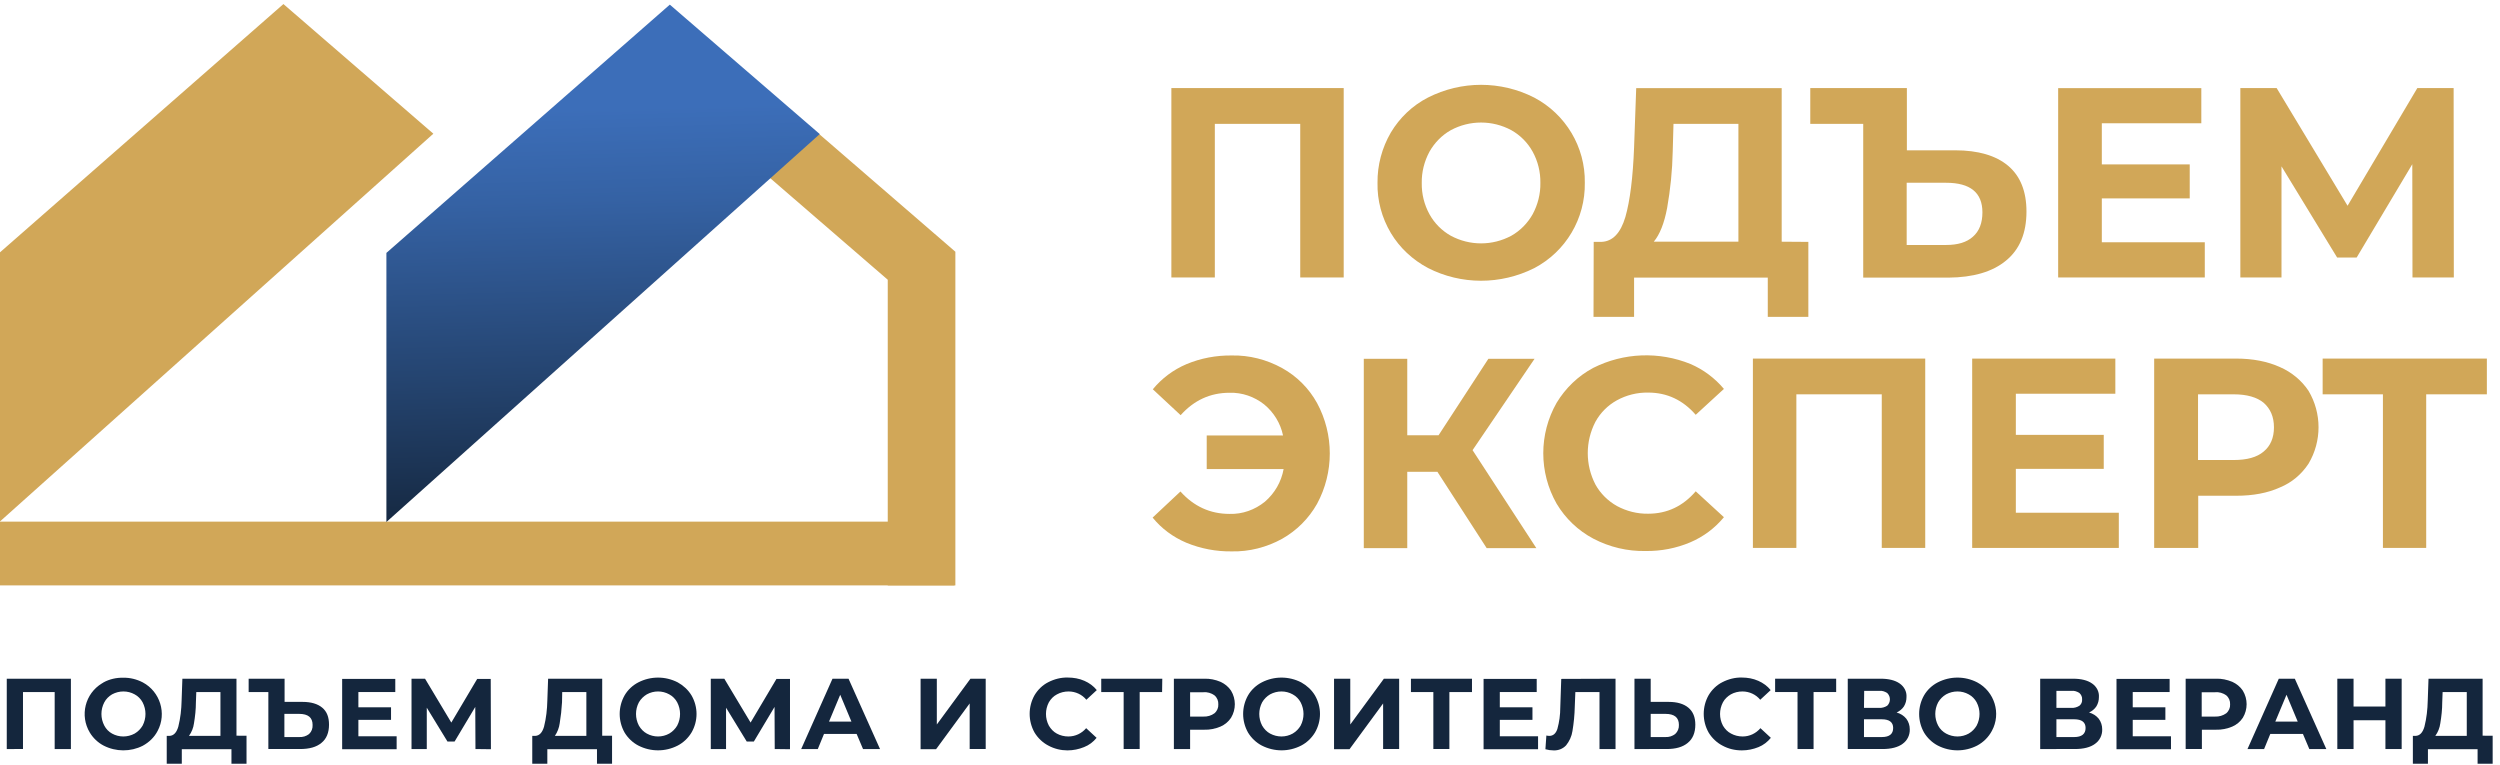 <?xml version="1.0" encoding="UTF-8"?> <!-- Generator: Adobe Illustrator 25.0.0, SVG Export Plug-In . SVG Version: 6.00 Build 0) --> <svg xmlns="http://www.w3.org/2000/svg" xmlns:xlink="http://www.w3.org/1999/xlink" id="Layer_1" x="0px" y="0px" viewBox="0 0 1294 396" style="enable-background:new 0 0 1294 396;" xml:space="preserve"> <style type="text/css"> .st0{fill:#D1A758;} .st1{fill:#14263D;} .st2{fill:url(#SVGID_1_);} </style> <path class="st0" d="M695.5,45.6v98h-22.5V64.1h-44.2v79.5h-22.5v-98H695.5z"></path> <path class="st0" d="M739.1,138.7c-7.9-4.2-14.6-10.4-19.2-18.1c-4.7-7.9-7.1-16.9-6.9-26c-0.1-9.1,2.3-18.1,6.9-26 c4.6-7.7,11.2-14,19.2-18.1c17.3-8.8,37.7-8.8,55,0c16.3,8.6,26.5,25.6,26.2,44.1c0.3,18.5-9.8,35.6-26.2,44.2 C776.7,147.5,756.3,147.5,739.1,138.7L739.1,138.7z M782.3,122c4.6-2.6,8.4-6.5,11-11.1c2.7-5,4.1-10.6,4-16.2 c0.1-5.7-1.3-11.3-4-16.2c-2.6-4.7-6.4-8.5-11-11.1c-9.8-5.3-21.6-5.3-31.4,0c-4.6,2.6-8.4,6.5-11,11.1c-2.7,5-4.1,10.6-4,16.2 c-0.1,5.7,1.3,11.3,4,16.2c2.6,4.7,6.4,8.5,11,11.1C760.7,127.3,772.5,127.3,782.3,122z"></path> <path class="st0" d="M936,125.2v38.8h-21v-20.3h-69.2v20.3h-21l0.1-38.8h3.9c5.9-0.2,10-4.5,12.5-12.9c2.4-8.4,3.9-20.4,4.5-36 l1.1-30.7h75.3v79.5L936,125.2z M862.9,107.7c-1.5,7.9-3.8,13.7-6.9,17.4h43.8v-61h-33.6l-0.4,14.3C865.6,88.3,864.6,98,862.9,107.7 z"></path> <path class="st0" d="M1039.4,85.8c6.3,5.3,9.5,13.2,9.5,23.7c0,11.1-3.5,19.6-10.6,25.4c-7,5.8-17,8.7-29.8,8.8h-44.1V64.1H937V45.6 h50v32.2h25C1023.9,77.8,1033.1,80.5,1039.4,85.8z M1021.2,122.5c3.3-2.9,4.9-7.1,4.9-12.6c0-10.2-6.3-15.3-18.8-15.3h-20.4v32.2 h20.4C1013.4,126.8,1018,125.4,1021.2,122.5L1021.2,122.5z"></path> <path class="st0" d="M1141.2,125.4v18.2h-75.9v-98h74.1v18.2h-51.5v21.3h45.5v17.6h-45.5v22.7H1141.2z"></path> <path class="st0" d="M1248.7,143.6l-0.1-58.6l-28.8,48.3h-10.1l-28.8-47.2v57.5h-21.3v-98h18.8l36.7,60.9l36.1-60.9h18.8l0.1,98 H1248.7z"></path> <path class="st0" d="M663.6,190.5c7.6,4.2,13.9,10.5,18.1,18.1c8.8,16.3,8.8,35.9,0,52.2c-4.3,7.6-10.5,13.8-18.1,18.1 c-8,4.4-17,6.7-26.1,6.5c-8,0.1-16-1.4-23.5-4.5c-6.8-2.9-12.8-7.3-17.4-13l14.4-13.5c6.9,7.7,15.4,11.6,25.4,11.6 c6.7,0.2,13.1-2.1,18.3-6.3c5.1-4.4,8.5-10.3,9.7-16.9h-39.8v-17.4h39.5c-1.3-6.3-4.8-12-9.8-16.1c-5.1-4-11.4-6.2-17.9-6 c-10,0-18.4,3.9-25.3,11.6l-14.4-13.4c4.7-5.7,10.6-10.1,17.4-13c7.4-3.1,15.4-4.6,23.5-4.5C646.6,183.8,655.6,186.1,663.6,190.5z"></path> <path class="st0" d="M744,244.2h-15.6v39.5h-22.5v-98h22.5v39.6h16.2l25.8-39.6h23.9L762.2,233l33,50.7h-25.7L744,244.2z"></path> <path class="st0" d="M824.7,278.8c-7.9-4.2-14.4-10.4-19-18.1c-9.2-16.2-9.2-36,0-52.2c4.6-7.6,11.1-13.9,19-18.1 c15.7-7.9,34-8.6,50.3-2c6.7,2.9,12.6,7.3,17.3,12.9l-14.6,13.4c-6.6-7.6-14.8-11.5-24.6-11.5c-5.7-0.1-11.3,1.3-16.2,4 c-4.7,2.6-8.5,6.4-11.1,11.1c-5.3,10.2-5.3,22.3,0,32.5c2.6,4.7,6.5,8.5,11.1,11.1c5,2.7,10.6,4.1,16.2,4c9.8,0,18-3.9,24.6-11.6 l14.6,13.4c-4.7,5.7-10.6,10.1-17.4,13c-7.3,3.1-15.2,4.6-23.1,4.5C842.4,285.4,833.1,283.2,824.7,278.8z"></path> <path class="st0" d="M996.5,185.6v98h-22.5v-79.5h-44.2v79.5h-22.5v-98L996.5,185.6z"></path> <path class="st0" d="M1096.7,265.4v18.2h-75.9v-98h74.1v18.2h-51.5v21.3h45.5v17.6h-45.5v22.7H1096.7z"></path> <path class="st0" d="M1180.1,190c6,2.6,11.2,6.9,14.8,12.3c6.9,11.6,6.9,26.1,0,37.7c-3.6,5.5-8.7,9.8-14.8,12.3 c-6.4,2.9-13.9,4.3-22.6,4.3h-19.7v27H1115v-98h42.4C1166.1,185.6,1173.7,187.1,1180.1,190z M1171.7,233.7c3.5-2.9,5.3-7.1,5.3-12.5 c0-5.4-1.8-9.6-5.3-12.7c-3.5-2.9-8.7-4.4-15.5-4.4h-18.5v34h18.5C1163,238.1,1168.2,236.7,1171.7,233.7L1171.7,233.7z"></path> <path class="st0" d="M1287.2,204.1h-31.4v79.5h-22.4v-79.5h-31.2v-18.5h85L1287.2,204.1z"></path> <path class="st1" d="M36.7,351.3v36.4h-8.4v-29.5H11.9v29.5H3.5v-36.4L36.7,351.3z"></path> <path class="st1" d="M53.6,385.9c-2.9-1.5-5.4-3.9-7.1-6.7c-5.3-8.8-2.5-20.2,6.3-25.5c0.3-0.2,0.6-0.3,0.8-0.5 c3.1-1.7,6.7-2.5,10.2-2.4c3.5-0.1,7,0.8,10.1,2.4c9,4.8,12.5,16.1,7.7,25.1c-1.7,3.3-4.4,5.9-7.7,7.7 C67.6,389.2,60,389.2,53.6,385.9L53.6,385.9z M69.7,379.7c1.7-1,3.1-2.4,4.1-4.1c2-3.8,2-8.3,0-12.1c-0.9-1.7-2.4-3.2-4.1-4.1 c-3.6-2-8-2-11.7,0c-1.7,1-3.1,2.4-4,4.1c-2,3.8-2,8.3,0,12.1c0.9,1.7,2.3,3.2,4,4.1C61.6,381.7,66,381.7,69.7,379.7L69.7,379.7z"></path> <path class="st1" d="M127.6,380.9v14.4h-7.8v-7.5H94.1v7.5h-7.8v-14.4h1.4c2.2-0.1,3.7-1.7,4.6-4.8c1.1-4.4,1.6-8.9,1.7-13.4 l0.4-11.4h28v29.5H127.6z M100.4,374.4c-0.3,2.3-1.2,4.6-2.6,6.5h16.3v-22.7h-12.5l-0.2,5.3C101.4,367.2,101,370.8,100.4,374.4 L100.4,374.4z"></path> <path class="st1" d="M166.8,366.3c2.4,2,3.5,4.9,3.5,8.8c0,4.1-1.3,7.3-3.9,9.4c-2.6,2.2-6.3,3.2-11.1,3.2h-16.4v-29.5h-10.2v-6.9 h18.6v12h9.3C161,363.3,164.4,364.3,166.8,366.3z M160,379.9c1.3-1.2,1.9-2.9,1.8-4.7c0-3.8-2.3-5.7-7-5.7h-7.6v12h7.6 C156.7,381.6,158.5,381.1,160,379.9z"></path> <path class="st1" d="M205.3,381v6.8h-28.2v-36.4h27.5v6.8h-19.1v7.9h16.9v6.5h-16.9v8.5H205.3z"></path> <path class="st1" d="M246.1,387.7l-0.1-21.8l-10.7,17.9h-3.7l-10.7-17.5v21.4h-7.9v-36.4h7l13.6,22.7l13.4-22.6h7l0.1,36.4 L246.1,387.7z"></path> <path class="st1" d="M316.8,380.9v14.4H309v-7.5h-25.7v7.5h-7.8v-14.4h1.5c2.2-0.1,3.7-1.7,4.6-4.8c1.1-4.4,1.6-8.9,1.7-13.4 l0.4-11.4h28v29.5H316.8z M289.7,374.4c-0.3,2.3-1.2,4.6-2.5,6.5h16.3v-22.7h-12.5l-0.1,5.3C290.7,367.2,290.3,370.8,289.7,374.4 L289.7,374.4z"></path> <path class="st1" d="M330.4,385.9c-2.9-1.5-5.4-3.9-7.1-6.7c-3.4-6-3.4-13.3,0-19.3c1.7-2.9,4.2-5.2,7.1-6.7c6.4-3.3,14-3.3,20.4,0 c2.9,1.6,5.4,3.9,7.1,6.7c3.5,6,3.5,13.3,0,19.3c-1.7,2.8-4.2,5.2-7.1,6.7C344.4,389.2,336.8,389.2,330.4,385.9z M346.4,379.7 c1.7-1,3.1-2.4,4.1-4.1c2-3.8,2-8.3,0-12.1c-0.9-1.7-2.4-3.2-4.1-4.1c-3.6-2-8-2-11.6,0c-1.7,1-3.1,2.4-4.1,4.1c-2,3.8-2,8.3,0,12.1 c1,1.7,2.4,3.2,4.1,4.1C338.4,381.7,342.8,381.7,346.4,379.7z"></path> <path class="st1" d="M401,387.7l-0.1-21.8l-10.7,17.9h-3.7l-10.7-17.5v21.4h-7.9v-36.4h7l13.6,22.7l13.4-22.6h7l0,36.4L401,387.7z"></path> <path class="st1" d="M443.4,379.9h-16.9l-3.2,7.8h-8.6l16.2-36.4h8.3l16.3,36.4h-8.8L443.4,379.9z M440.7,373.5l-5.8-13.9l-5.8,13.9 H440.7z"></path> <path class="st1" d="M476.5,351.3h8.4V375l17.4-23.7h7.9v36.4h-8.3v-23.6l-17.4,23.7h-8L476.5,351.3z"></path> <path class="st1" d="M542.6,385.9c-2.9-1.5-5.4-3.9-7.1-6.7c-3.4-6-3.4-13.4,0-19.4c1.7-2.8,4.1-5.2,7.1-6.7 c3.1-1.6,6.6-2.5,10.1-2.4c2.9,0,5.9,0.5,8.6,1.7c2.5,1.1,4.7,2.7,6.4,4.8l-5.4,5c-2.2-2.7-5.6-4.3-9.2-4.3c-2.1,0-4.2,0.5-6,1.5 c-1.8,0.9-3.2,2.4-4.2,4.1c-2,3.8-2,8.3,0,12.1c1,1.7,2.4,3.2,4.1,4.1c1.8,1,3.9,1.5,6,1.5c3.6,0,6.9-1.6,9.2-4.3l5.4,5 c-1.7,2.1-3.9,3.8-6.5,4.8c-2.7,1.1-5.6,1.7-8.6,1.7C549.2,388.4,545.7,387.6,542.6,385.9z"></path> <path class="st1" d="M601.5,358.2h-11.6v29.5h-8.3v-29.5h-11.6v-6.9h31.6L601.5,358.2z"></path> <path class="st1" d="M631.7,352.9c2.2,1,4.1,2.5,5.5,4.6c2.6,4.3,2.6,9.7,0,14c-1.3,2-3.2,3.6-5.5,4.6c-2.7,1.1-5.5,1.7-8.4,1.6H616 v10h-8.4v-36.4h15.8C626.2,351.2,629.1,351.8,631.7,352.9z M628.6,369.2c1.4-1.2,2.1-2.9,2-4.6c0.1-1.8-0.6-3.5-2-4.7 c-1.7-1.2-3.7-1.8-5.8-1.6H616v12.6h6.9C624.9,371,627,370.4,628.6,369.2z"></path> <path class="st1" d="M653.1,385.9c-2.9-1.5-5.4-3.9-7.1-6.7c-3.4-6-3.4-13.3,0-19.3c1.7-2.9,4.2-5.2,7.1-6.7c6.4-3.3,14-3.3,20.4,0 c2.9,1.6,5.4,3.9,7.1,6.7c3.5,6,3.5,13.3,0,19.3c-1.7,2.8-4.2,5.2-7.1,6.7C667.1,389.2,659.6,389.2,653.1,385.9z M669.1,379.7 c1.7-1,3.1-2.4,4.1-4.1c2-3.8,2-8.3,0-12.1c-0.9-1.7-2.4-3.2-4.1-4.1c-3.6-2-8-2-11.7,0c-1.7,1-3.1,2.4-4.1,4.1c-2,3.8-2,8.3,0,12.1 c1,1.7,2.4,3.2,4.1,4.1C661.1,381.7,665.5,381.7,669.1,379.7z"></path> <path class="st1" d="M690.5,351.3h8.4V375l17.4-23.7h7.9v36.4h-8.3v-23.6l-17.4,23.7h-8L690.5,351.3z"></path> <path class="st1" d="M761.8,358.2h-11.6v29.5h-8.3v-29.5h-11.6v-6.9h31.6V358.2z"></path> <path class="st1" d="M796.1,381v6.8h-28.2v-36.4h27.5v6.8h-19.1v7.9h16.9v6.5h-16.9v8.5H796.1z"></path> <path class="st1" d="M836.2,351.3v36.4h-8.3v-29.5h-12.5l-0.3,7.6c-0.1,4.2-0.5,8.4-1.2,12.6c-0.4,2.7-1.6,5.3-3.3,7.4 c-1.7,1.8-4,2.7-6.5,2.6c-1.4,0-2.8-0.2-4.2-0.6l0.5-7.1c0.5,0.1,1,0.2,1.5,0.2c2,0,3.4-1.2,4.2-3.6c1-3.6,1.5-7.4,1.5-11.1 l0.5-14.8L836.2,351.3z"></path> <path class="st1" d="M873.9,366.3c2.4,2,3.6,4.9,3.6,8.8c0,4.1-1.3,7.3-3.9,9.4c-2.6,2.2-6.3,3.2-11,3.2H846v-36.4h8.4v12h9.3 C868.1,363.3,871.5,364.3,873.9,366.3z M867.1,379.9c1.3-1.2,2-2.9,1.9-4.7c0-3.8-2.3-5.7-7-5.7h-7.6v12h7.6 C863.9,381.6,865.7,381,867.1,379.9z"></path> <path class="st1" d="M891.5,385.9c-2.9-1.5-5.4-3.9-7.1-6.7c-3.4-6-3.4-13.4,0-19.4c1.7-2.8,4.1-5.2,7.1-6.7 c3.1-1.6,6.6-2.5,10.1-2.4c2.9,0,5.8,0.5,8.5,1.7c2.5,1.1,4.7,2.7,6.4,4.8l-5.4,5c-2.2-2.7-5.6-4.3-9.2-4.3c-2.1,0-4.2,0.5-6,1.5 c-1.7,1-3.2,2.4-4.1,4.1c-2,3.8-2,8.3,0,12.1c1,1.7,2.4,3.2,4.2,4.1c1.8,1,3.9,1.5,6,1.5c3.6,0,6.9-1.6,9.2-4.3l5.4,5 c-1.7,2.1-3.9,3.8-6.4,4.8c-2.7,1.1-5.6,1.7-8.6,1.7C898,388.4,894.6,387.6,891.5,385.9z"></path> <path class="st1" d="M950.3,358.2h-11.6v29.5h-8.3v-29.5h-11.6v-6.9h31.6V358.2z"></path> <path class="st1" d="M986.7,372c1.2,1.6,1.8,3.5,1.8,5.5c0.1,3-1.3,5.8-3.7,7.5c-2.4,1.8-5.9,2.7-10.5,2.7h-17.9v-36.4h17 c4.2,0,7.5,0.8,9.9,2.5c2.3,1.6,3.7,4.2,3.5,7c0,1.7-0.4,3.3-1.3,4.8c-0.9,1.4-2.3,2.5-3.8,3.2C983.6,369.3,985.4,370.4,986.7,372z M964.8,366.4h7.8c1.5,0.1,2.9-0.3,4.2-1.1c1.8-1.7,1.9-4.6,0.2-6.4c-0.1-0.1-0.1-0.1-0.2-0.2c-1.2-0.8-2.7-1.3-4.1-1.1h-7.8 L964.8,366.4z M979.9,376.8c0-3-2-4.5-5.9-4.5h-9.2v9.2h9.2C978,381.5,979.9,379.9,979.9,376.8L979.9,376.8z"></path> <path class="st1" d="M1003,385.9c-2.9-1.5-5.4-3.9-7.1-6.7c-3.4-6-3.4-13.3,0-19.3c1.7-2.9,4.2-5.2,7.1-6.7c6.4-3.3,14-3.3,20.4,0 c9,4.8,12.5,16.1,7.6,25.1c-1.7,3.2-4.4,5.9-7.6,7.6C1017,389.2,1009.4,389.2,1003,385.9z M1019,379.7c1.7-1,3.1-2.4,4.1-4.1 c2-3.8,2-8.3,0-12.1c-0.9-1.7-2.4-3.2-4.1-4.1c-3.6-2-8-2-11.7,0c-1.7,1-3.1,2.4-4.1,4.1c-2,3.8-2,8.3,0,12.1 c0.9,1.7,2.4,3.2,4.1,4.1C1011,381.7,1015.4,381.7,1019,379.7z"></path> <path class="st1" d="M1086.3,372c1.2,1.6,1.8,3.5,1.8,5.5c0.1,3-1.3,5.8-3.7,7.5c-2.4,1.8-5.9,2.7-10.5,2.7H1056v-36.4h17 c4.2,0,7.5,0.8,9.9,2.5c2.3,1.6,3.7,4.2,3.5,7c0,1.7-0.4,3.3-1.3,4.8c-0.9,1.4-2.3,2.5-3.8,3.2C1083.2,369.3,1085,370.4,1086.3,372z M1064.3,366.4h7.8c1.5,0.1,2.9-0.3,4.2-1.1c1-0.8,1.5-2,1.4-3.3c0.1-1.3-0.5-2.5-1.4-3.3c-1.2-0.8-2.7-1.3-4.1-1.1h-7.8V366.4z M1079.5,376.8c0-3-2-4.5-5.9-4.5h-9.2v9.2h9.2C1077.5,381.5,1079.5,379.9,1079.5,376.8L1079.5,376.8z"></path> <path class="st1" d="M1123.7,381v6.8h-28.2v-36.4h27.5v6.8h-19.1v7.9h16.9v6.5h-16.9v8.5H1123.7z"></path> <path class="st1" d="M1155.4,352.9c2.2,1,4.1,2.5,5.5,4.6c2.6,4.3,2.6,9.7,0,14c-1.3,2-3.2,3.6-5.5,4.6c-2.7,1.1-5.5,1.7-8.4,1.6 h-7.3v10h-8.4v-36.4h15.8C1149.9,351.2,1152.7,351.8,1155.4,352.9z M1152.3,369.2c1.4-1.2,2.1-2.9,2-4.6c0.1-1.8-0.6-3.5-2-4.7 c-1.7-1.2-3.7-1.8-5.8-1.6h-6.9v12.6h6.9C1148.6,371,1150.6,370.4,1152.3,369.2z"></path> <path class="st1" d="M1192,379.9h-16.9l-3.2,7.8h-8.6l16.2-36.4h8.3l16.3,36.4h-8.8L1192,379.9z M1189.3,373.5l-5.8-13.9l-5.8,13.9 H1189.3z"></path> <path class="st1" d="M1243.1,351.3v36.4h-8.4v-14.9h-16.5v14.9h-8.4v-36.4h8.4v14.4h16.5v-14.4H1243.1z"></path> <path class="st1" d="M1290.2,380.9v14.4h-7.8v-7.5h-25.7v7.5h-7.8v-14.4h1.4c2.2-0.1,3.7-1.7,4.6-4.8c1.1-4.4,1.6-8.9,1.7-13.4 l0.4-11.4h28v29.5H1290.2z M1263.1,374.4c-0.3,2.3-1.2,4.6-2.6,6.5h16.3v-22.7h-12.5l-0.2,5.3 C1264.1,367.2,1263.7,370.8,1263.1,374.4L1263.1,374.4z"></path> <polygon class="st0" points="0,269.9 224.3,69.2 146.7,2.1 0,130.6 "></polygon> <polygon class="st0" points="423.8,69.2 398.4,92 459.5,144.8 459.5,303 494.5,303 494.5,130.3 "></polygon> <rect y="270" class="st0" width="494" height="33"></rect> <linearGradient id="SVGID_1_" gradientUnits="userSpaceOnUse" x1="309.079" y1="339.451" x2="315.399" y2="104.991" gradientTransform="matrix(1 0 0 -1 0 395.701)"> <stop offset="0" style="stop-color:#3C6EB9"></stop> <stop offset="0.2" style="stop-color:#3562A4"></stop> <stop offset="0.6" style="stop-color:#24436E"></stop> <stop offset="0.94" style="stop-color:#14263D"></stop> </linearGradient> <polygon class="st2" points="200,270.2 424.3,69.4 346.7,2.4 200,130.9 "></polygon> </svg> 